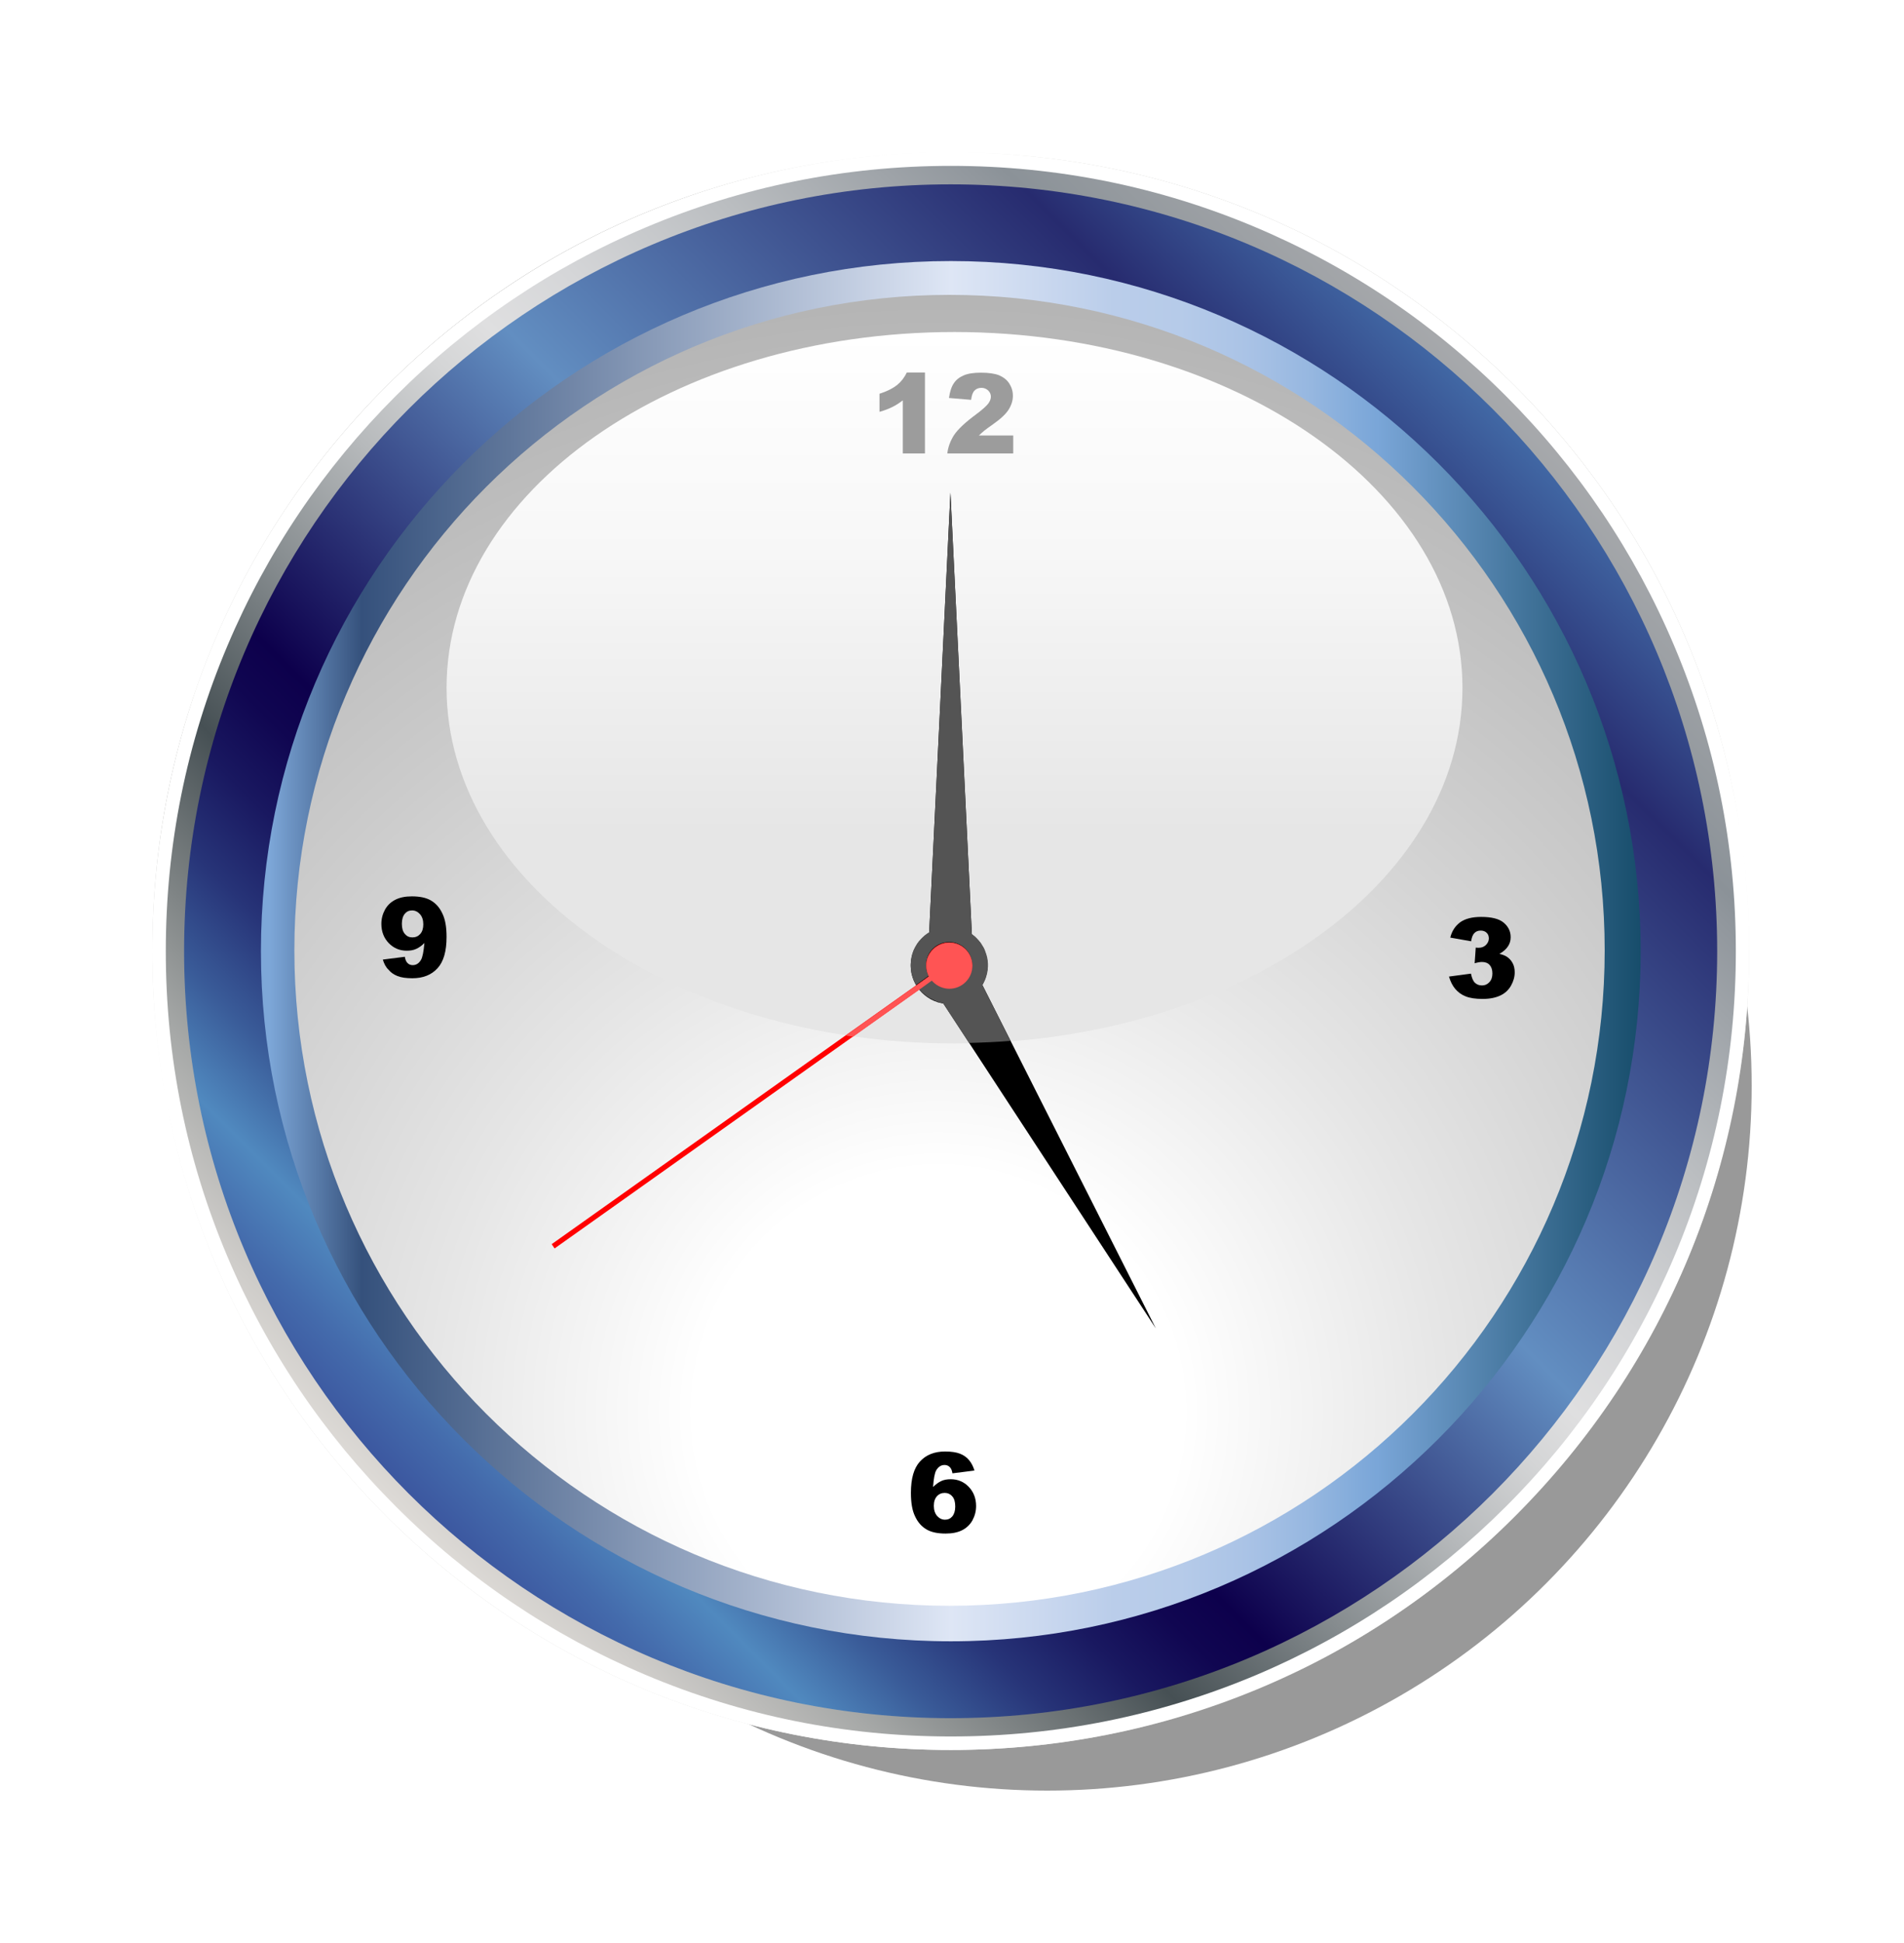<?xml version="1.0" encoding="UTF-8"?> <svg xmlns="http://www.w3.org/2000/svg" width="50" height="51" viewBox="0 0 50 51" fill="none"> <g opacity="0.4" filter="url(#filter0_f_71_837)"> <circle cx="27.5" cy="28.5" r="18.5" fill="black"></circle> </g> <path d="M24.969 45.933C19.366 45.933 14.104 43.75 10.141 39.792C6.183 35.834 4 30.566 4 24.964C4 19.362 6.183 14.099 10.141 10.141C14.104 6.183 19.366 4 24.969 4C30.571 4 35.834 6.183 39.792 10.141C43.75 14.099 45.933 19.367 45.933 24.964C45.933 30.566 43.75 35.829 39.792 39.792C35.834 43.755 30.566 45.933 24.969 45.933Z" fill="url(#paint0_linear_71_837)"></path> <path d="M24.969 45.933C19.366 45.933 14.104 43.75 10.141 39.792C6.183 35.834 4 30.566 4 24.964C4 19.362 6.183 14.099 10.141 10.141C14.104 6.183 19.366 4 24.969 4C30.571 4 35.834 6.183 39.792 10.141C43.75 14.099 45.933 19.367 45.933 24.964C45.933 30.566 43.75 35.829 39.792 39.792C35.834 43.755 30.566 45.933 24.969 45.933Z" fill="white"></path> <path d="M24.969 45.579C22.185 45.579 19.488 45.035 16.946 43.959C14.492 42.921 12.285 41.436 10.393 39.54C8.501 37.648 7.012 35.441 5.974 32.987C4.897 30.45 4.354 27.748 4.354 24.969C4.354 22.185 4.897 19.488 5.974 16.946C7.012 14.492 8.496 12.29 10.393 10.393C12.285 8.501 14.492 7.012 16.946 5.974C19.488 4.897 22.189 4.354 24.969 4.354C27.753 4.354 30.45 4.897 32.992 5.974C35.446 7.012 37.653 8.497 39.545 10.393C41.436 12.285 42.925 14.492 43.963 16.946C45.04 19.488 45.584 22.189 45.584 24.969C45.584 27.753 45.04 30.45 43.963 32.992C42.925 35.446 41.441 37.653 39.545 39.545C37.653 41.436 35.446 42.925 32.992 43.964C30.45 45.035 27.748 45.579 24.969 45.579Z" fill="url(#paint1_linear_71_837)"></path> <path d="M45.094 24.969C45.094 36.086 36.081 45.099 24.964 45.099C13.847 45.099 4.834 36.086 4.834 24.969C4.834 13.851 13.847 4.839 24.964 4.839C36.081 4.839 45.094 13.851 45.094 24.969Z" fill="url(#paint2_linear_71_837)"></path> <path d="M45.094 24.969C45.094 36.086 36.081 45.099 24.964 45.099C13.847 45.099 4.834 36.086 4.834 24.969C4.834 13.851 13.847 4.839 24.964 4.839C36.081 4.839 45.094 13.851 45.094 24.969Z" fill="url(#paint3_linear_71_837)"></path> <path d="M24.969 43.081C14.977 43.081 6.852 34.956 6.852 24.969C6.852 14.982 14.977 6.852 24.969 6.852C34.956 6.852 43.085 14.977 43.085 24.969C43.081 34.956 34.956 43.081 24.969 43.081Z" fill="url(#paint4_linear_71_837)"></path> <path d="M24.935 42.149C34.437 42.149 42.14 34.447 42.14 24.945C42.14 15.443 34.437 7.74 24.935 7.74C15.433 7.74 7.73 15.443 7.73 24.945C7.73 34.447 15.433 42.149 24.935 42.149Z" fill="url(#paint5_radial_71_837)"></path> <path d="M38.405 18.057C38.405 23.213 32.434 27.389 25.066 27.389C17.698 27.389 11.727 23.208 11.727 18.052C11.727 12.896 17.698 8.715 25.066 8.715C32.434 8.72 38.405 12.901 38.405 18.057Z" fill="url(#paint6_linear_71_837)"></path> <path d="M23.916 25.342C23.916 25.9 24.367 26.351 24.925 26.351C25.483 26.351 25.934 25.9 25.934 25.342C25.934 24.785 25.483 24.334 24.925 24.334C24.367 24.334 23.916 24.785 23.916 25.342Z" fill="black"></path> <path d="M24.959 12.935C25.158 17.072 25.362 21.21 25.561 25.342C25.158 25.342 24.76 25.342 24.358 25.342C24.561 21.205 24.76 17.072 24.959 12.935Z" fill="black"></path> <path d="M30.353 34.869C28.379 31.852 26.409 28.84 24.435 25.823C24.784 25.624 25.129 25.42 25.478 25.221C27.103 28.437 28.728 31.653 30.353 34.869Z" fill="black"></path> <path d="M24.319 25.342C24.319 25.677 24.59 25.949 24.925 25.949C25.26 25.949 25.531 25.677 25.531 25.342C25.531 25.008 25.26 24.736 24.925 24.736C24.59 24.736 24.319 25.008 24.319 25.342Z" fill="#FF0000"></path> <path d="M24.833 25.313L24.911 25.425L14.564 32.769L14.487 32.657L24.833 25.313Z" fill="#FF0000"></path> <path d="M24.746 26.337C24.731 26.332 24.717 26.332 24.702 26.327C24.717 26.332 24.731 26.332 24.746 26.337Z" fill="black"></path> <path d="M23.998 25.74C23.998 25.735 23.994 25.73 23.994 25.73C23.994 25.73 23.994 25.735 23.998 25.74Z" fill="black"></path> <path d="M24.358 24.508C24.363 24.503 24.367 24.503 24.372 24.498C24.367 24.503 24.363 24.503 24.358 24.508Z" fill="black"></path> <path d="M25.701 24.692C25.706 24.697 25.706 24.702 25.711 24.707C25.711 24.702 25.706 24.697 25.701 24.692Z" fill="black"></path> <path d="M24.275 24.571C24.28 24.566 24.285 24.561 24.29 24.557C24.285 24.561 24.28 24.566 24.275 24.571Z" fill="black"></path> <path d="M25.633 24.62C25.638 24.624 25.643 24.629 25.643 24.629C25.643 24.629 25.638 24.624 25.633 24.62Z" fill="black"></path> <path d="M24.033 24.872C24.038 24.867 24.038 24.857 24.042 24.852C24.042 24.857 24.038 24.867 24.033 24.872Z" fill="black"></path> <path d="M24.207 24.634C24.212 24.629 24.217 24.625 24.222 24.62C24.217 24.625 24.212 24.629 24.207 24.634Z" fill="black"></path> <path d="M23.994 24.954C23.994 24.949 23.998 24.949 23.998 24.945C23.998 24.945 23.998 24.949 23.994 24.954Z" fill="black"></path> <path d="M24.139 24.712C24.144 24.707 24.149 24.702 24.154 24.697C24.149 24.697 24.144 24.702 24.139 24.712Z" fill="black"></path> <path d="M23.96 25.051C23.96 25.047 23.965 25.037 23.965 25.032C23.965 25.042 23.96 25.047 23.96 25.051Z" fill="black"></path> <path d="M24.086 24.78C24.091 24.775 24.091 24.77 24.096 24.765C24.091 24.775 24.091 24.775 24.086 24.78Z" fill="black"></path> <path d="M25.895 25.633C25.895 25.638 25.89 25.648 25.89 25.653C25.89 25.648 25.895 25.638 25.895 25.633Z" fill="black"></path> <path d="M25.823 25.818C25.818 25.823 25.818 25.832 25.813 25.837C25.813 25.828 25.818 25.823 25.823 25.818Z" fill="black"></path> <path d="M24.654 26.312C24.639 26.308 24.624 26.303 24.61 26.298C24.624 26.308 24.639 26.312 24.654 26.312Z" fill="black"></path> <path d="M25.856 24.945C25.856 24.95 25.861 24.954 25.861 24.959C25.861 24.954 25.856 24.95 25.856 24.945Z" fill="black"></path> <path d="M25.813 24.852C25.818 24.857 25.818 24.862 25.823 24.867C25.818 24.862 25.813 24.857 25.813 24.852Z" fill="black"></path> <path d="M25.915 25.129C25.915 25.134 25.915 25.139 25.919 25.143C25.919 25.139 25.915 25.134 25.915 25.129Z" fill="black"></path> <path d="M25.861 25.73C25.861 25.735 25.861 25.735 25.856 25.74C25.861 25.735 25.861 25.73 25.861 25.73Z" fill="black"></path> <path d="M24.047 25.837C24.042 25.832 24.042 25.823 24.038 25.818C24.038 25.823 24.042 25.828 24.047 25.837Z" fill="black"></path> <path d="M24.474 26.245C24.459 26.24 24.445 26.23 24.435 26.225C24.445 26.23 24.459 26.24 24.474 26.245Z" fill="black"></path> <path d="M23.965 25.653C23.965 25.648 23.96 25.638 23.96 25.633C23.96 25.643 23.965 25.648 23.965 25.653Z" fill="black"></path> <path d="M24.561 26.283C24.547 26.279 24.532 26.274 24.518 26.264C24.532 26.274 24.547 26.279 24.561 26.283Z" fill="black"></path> <path d="M24.309 26.143C24.299 26.133 24.285 26.123 24.275 26.114C24.285 26.123 24.299 26.133 24.309 26.143Z" fill="black"></path> <path d="M24.387 26.196C24.372 26.186 24.363 26.181 24.348 26.172C24.363 26.181 24.377 26.191 24.387 26.196Z" fill="black"></path> <path d="M24.173 26.012C24.164 26.002 24.154 25.992 24.144 25.978C24.154 25.992 24.164 26.002 24.173 26.012Z" fill="black"></path> <path d="M23.936 25.139V25.134C23.941 25.134 23.936 25.139 23.936 25.139Z" fill="black"></path> <path d="M23.926 25.459C23.926 25.449 23.926 25.444 23.926 25.434C23.921 25.444 23.921 25.449 23.926 25.459Z" fill="black"></path> <path d="M24.236 26.08C24.227 26.07 24.217 26.06 24.202 26.05C24.217 26.06 24.227 26.07 24.236 26.08Z" fill="black"></path> <path d="M25.522 24.527C25.333 20.662 25.148 16.801 24.959 12.935C25.148 16.796 25.337 20.662 25.522 24.527Z" fill="black"></path> <path d="M25.798 25.857C25.803 25.847 25.808 25.842 25.813 25.832C25.818 25.827 25.818 25.818 25.823 25.813C25.837 25.789 25.847 25.759 25.861 25.735C25.861 25.73 25.861 25.73 25.866 25.726C25.876 25.701 25.886 25.677 25.895 25.648C25.895 25.643 25.9 25.633 25.9 25.628C25.91 25.599 25.915 25.57 25.924 25.541V25.536C25.929 25.507 25.934 25.478 25.939 25.449C25.939 25.439 25.939 25.434 25.939 25.425C25.944 25.396 25.944 25.362 25.944 25.333C25.944 25.304 25.944 25.27 25.939 25.241C25.939 25.236 25.939 25.231 25.939 25.221C25.934 25.192 25.929 25.163 25.924 25.134C25.924 25.129 25.924 25.124 25.919 25.119C25.915 25.09 25.905 25.061 25.895 25.032C25.886 25.003 25.876 24.974 25.866 24.95C25.866 24.945 25.861 24.94 25.861 24.935C25.852 24.911 25.837 24.882 25.823 24.857C25.818 24.852 25.818 24.848 25.813 24.843C25.798 24.819 25.784 24.794 25.769 24.77C25.755 24.746 25.735 24.721 25.716 24.702C25.711 24.697 25.711 24.692 25.706 24.688C25.687 24.668 25.667 24.644 25.648 24.625C25.643 24.62 25.638 24.615 25.638 24.615C25.619 24.595 25.599 24.576 25.575 24.557C25.575 24.557 25.575 24.557 25.57 24.557C25.556 24.542 25.541 24.532 25.522 24.518C25.333 20.652 25.148 16.791 24.959 12.925C24.775 16.771 24.586 20.623 24.401 24.469C24.392 24.474 24.382 24.484 24.372 24.489C24.367 24.494 24.363 24.494 24.358 24.498C24.333 24.513 24.314 24.532 24.29 24.547C24.285 24.552 24.28 24.557 24.275 24.561C24.256 24.576 24.236 24.595 24.222 24.61C24.217 24.615 24.212 24.62 24.207 24.625C24.188 24.644 24.169 24.663 24.149 24.688C24.144 24.692 24.139 24.697 24.134 24.702C24.12 24.721 24.105 24.741 24.091 24.76C24.086 24.765 24.086 24.77 24.081 24.775C24.067 24.799 24.052 24.823 24.038 24.848C24.033 24.852 24.033 24.862 24.028 24.867C24.018 24.891 24.003 24.911 23.994 24.935C23.994 24.94 23.989 24.94 23.989 24.945C23.979 24.969 23.97 24.998 23.96 25.027C23.96 25.032 23.955 25.042 23.955 25.047C23.945 25.071 23.941 25.1 23.936 25.129V25.134C23.931 25.163 23.926 25.192 23.921 25.221C23.921 25.226 23.921 25.236 23.921 25.245C23.916 25.274 23.916 25.308 23.916 25.337C23.916 25.367 23.916 25.401 23.921 25.43C23.921 25.439 23.921 25.444 23.921 25.454C23.926 25.483 23.926 25.507 23.936 25.536V25.541C23.941 25.57 23.95 25.599 23.96 25.628C23.96 25.633 23.965 25.643 23.965 25.648C23.974 25.672 23.979 25.697 23.989 25.721C23.989 25.726 23.994 25.73 23.994 25.73C24.003 25.755 24.018 25.784 24.033 25.808C24.038 25.813 24.038 25.823 24.042 25.827C24.047 25.837 24.052 25.842 24.057 25.852L24.387 25.614C24.343 25.532 24.319 25.434 24.319 25.333C24.319 25.245 24.338 25.163 24.367 25.09C24.459 24.877 24.673 24.726 24.925 24.726C25.26 24.726 25.527 24.993 25.532 25.328V25.333C25.532 25.667 25.26 25.939 24.925 25.939C24.76 25.939 24.615 25.876 24.508 25.769C24.493 25.755 24.479 25.74 24.464 25.726L24.134 25.958L24.139 25.963C24.149 25.973 24.159 25.983 24.169 25.997C24.178 26.012 24.193 26.021 24.202 26.036C24.212 26.046 24.222 26.055 24.236 26.065C24.251 26.075 24.261 26.089 24.275 26.099C24.285 26.109 24.299 26.119 24.309 26.128C24.324 26.138 24.338 26.148 24.348 26.157C24.363 26.167 24.372 26.172 24.387 26.181C24.401 26.191 24.416 26.201 24.43 26.206C24.445 26.215 24.455 26.22 24.469 26.225C24.484 26.235 24.498 26.24 24.513 26.249C24.527 26.254 24.542 26.259 24.556 26.269C24.571 26.274 24.59 26.279 24.605 26.288C24.62 26.293 24.634 26.298 24.649 26.303C24.663 26.308 24.683 26.312 24.697 26.317C24.712 26.322 24.726 26.322 24.741 26.327C24.75 26.327 24.755 26.332 24.765 26.332C24.993 26.681 25.221 27.03 25.449 27.375C25.813 27.365 26.177 27.351 26.535 27.321C26.293 26.841 26.046 26.351 25.798 25.857Z" fill="#545454"></path> <path d="M24.469 25.74C24.484 25.755 24.498 25.769 24.513 25.784C24.62 25.886 24.77 25.953 24.93 25.953C25.265 25.953 25.536 25.682 25.536 25.347V25.342C25.532 25.008 25.265 24.741 24.93 24.741C24.683 24.741 24.469 24.891 24.372 25.105C24.338 25.177 24.324 25.26 24.324 25.347C24.324 25.449 24.348 25.546 24.392 25.629L24.062 25.866L22.209 27.181C22.272 27.19 22.34 27.2 22.403 27.21L24.139 25.978L24.469 25.74Z" fill="#FF5454"></path> <path d="M24.29 9.782V11.902H23.708V10.509C23.611 10.582 23.523 10.64 23.431 10.684C23.344 10.728 23.232 10.771 23.096 10.81V10.335C23.295 10.272 23.446 10.194 23.557 10.107C23.664 10.02 23.751 9.908 23.814 9.777H24.29V9.782Z" fill="#9C9C9C"></path> <path d="M26.613 11.902H24.877C24.896 11.732 24.959 11.567 25.056 11.416C25.158 11.266 25.347 11.087 25.624 10.883C25.793 10.757 25.9 10.66 25.949 10.597C25.997 10.534 26.021 10.471 26.021 10.412C26.021 10.349 25.997 10.296 25.949 10.248C25.9 10.204 25.842 10.18 25.774 10.18C25.701 10.18 25.638 10.204 25.595 10.248C25.546 10.296 25.517 10.374 25.502 10.495L24.92 10.446C24.945 10.281 24.983 10.155 25.046 10.063C25.105 9.971 25.192 9.903 25.303 9.855C25.415 9.806 25.565 9.782 25.759 9.782C25.963 9.782 26.123 9.806 26.235 9.85C26.346 9.898 26.439 9.966 26.502 10.063C26.565 10.16 26.599 10.267 26.599 10.388C26.599 10.514 26.56 10.636 26.487 10.752C26.414 10.868 26.278 10.995 26.079 11.135C25.963 11.218 25.886 11.271 25.847 11.305C25.808 11.339 25.759 11.378 25.706 11.431H26.608V11.902H26.613Z" fill="#9C9C9C"></path> <path d="M38.633 24.707L38.085 24.61C38.128 24.435 38.216 24.304 38.346 24.207C38.477 24.115 38.657 24.067 38.895 24.067C39.166 24.067 39.365 24.115 39.486 24.217C39.608 24.319 39.671 24.445 39.671 24.6C39.671 24.692 39.647 24.77 39.598 24.843C39.55 24.916 39.477 24.979 39.375 25.037C39.457 25.056 39.516 25.081 39.559 25.105C39.627 25.148 39.68 25.202 39.719 25.274C39.758 25.342 39.777 25.425 39.777 25.522C39.777 25.643 39.743 25.759 39.68 25.871C39.617 25.983 39.525 26.07 39.404 26.128C39.283 26.186 39.127 26.22 38.934 26.22C38.744 26.22 38.594 26.196 38.487 26.152C38.376 26.109 38.288 26.041 38.216 25.958C38.143 25.871 38.09 25.764 38.051 25.633L38.628 25.556C38.652 25.672 38.686 25.755 38.735 25.798C38.783 25.842 38.841 25.866 38.919 25.866C38.996 25.866 39.06 25.837 39.113 25.779C39.166 25.721 39.191 25.648 39.191 25.551C39.191 25.454 39.166 25.381 39.118 25.328C39.069 25.274 39.001 25.25 38.914 25.25C38.87 25.25 38.807 25.26 38.725 25.284L38.754 24.872C38.788 24.877 38.812 24.877 38.832 24.877C38.909 24.877 38.972 24.852 39.021 24.804C39.069 24.756 39.098 24.697 39.098 24.634C39.098 24.571 39.079 24.518 39.04 24.484C39.001 24.445 38.948 24.426 38.885 24.426C38.817 24.426 38.764 24.445 38.72 24.489C38.676 24.532 38.647 24.605 38.633 24.707Z" fill="black"></path> <path d="M10.053 25.187L10.631 25.114C10.645 25.197 10.669 25.25 10.708 25.284C10.742 25.318 10.791 25.333 10.839 25.333C10.931 25.333 11.004 25.284 11.057 25.192C11.096 25.124 11.125 24.979 11.145 24.751C11.077 24.823 11.004 24.872 10.931 24.906C10.859 24.94 10.776 24.954 10.679 24.954C10.495 24.954 10.335 24.886 10.209 24.755C10.083 24.625 10.015 24.455 10.015 24.251C10.015 24.11 10.049 23.989 10.112 23.873C10.175 23.761 10.267 23.674 10.383 23.616C10.5 23.557 10.64 23.528 10.815 23.528C11.024 23.528 11.188 23.562 11.315 23.635C11.441 23.708 11.543 23.819 11.615 23.974C11.693 24.13 11.727 24.338 11.727 24.59C11.727 24.969 11.649 25.241 11.489 25.415C11.329 25.59 11.111 25.677 10.829 25.677C10.665 25.677 10.534 25.658 10.437 25.619C10.34 25.58 10.262 25.527 10.199 25.449C10.136 25.391 10.087 25.299 10.053 25.187ZM11.116 24.261C11.116 24.149 11.087 24.062 11.028 23.994C10.97 23.931 10.902 23.897 10.82 23.897C10.742 23.897 10.679 23.926 10.631 23.984C10.582 24.042 10.553 24.13 10.553 24.246C10.553 24.363 10.577 24.45 10.631 24.513C10.684 24.576 10.747 24.605 10.829 24.605C10.912 24.605 10.98 24.576 11.033 24.518C11.091 24.455 11.116 24.367 11.116 24.261Z" fill="black"></path> <path d="M25.59 38.599L25.012 38.672C24.998 38.589 24.974 38.536 24.935 38.502C24.896 38.468 24.857 38.453 24.804 38.453C24.712 38.453 24.639 38.502 24.585 38.594C24.547 38.662 24.518 38.807 24.503 39.031C24.571 38.963 24.644 38.909 24.716 38.875C24.789 38.841 24.872 38.827 24.969 38.827C25.153 38.827 25.313 38.895 25.439 39.026C25.565 39.157 25.633 39.326 25.633 39.53C25.633 39.666 25.599 39.792 25.536 39.908C25.473 40.02 25.381 40.107 25.265 40.166C25.148 40.224 25.008 40.253 24.833 40.253C24.624 40.253 24.459 40.219 24.333 40.146C24.207 40.073 24.105 39.962 24.033 39.807C23.955 39.651 23.921 39.443 23.921 39.186C23.921 38.807 23.999 38.536 24.159 38.361C24.319 38.187 24.537 38.099 24.818 38.099C24.983 38.099 25.114 38.119 25.211 38.157C25.308 38.196 25.386 38.25 25.449 38.327C25.507 38.395 25.556 38.487 25.59 38.599ZM24.523 39.525C24.523 39.637 24.552 39.724 24.61 39.792C24.668 39.855 24.736 39.889 24.818 39.889C24.896 39.889 24.959 39.86 25.008 39.802C25.056 39.744 25.085 39.656 25.085 39.545C25.085 39.428 25.061 39.336 25.008 39.278C24.954 39.215 24.886 39.186 24.809 39.186C24.726 39.186 24.658 39.215 24.605 39.273C24.552 39.331 24.523 39.414 24.523 39.525Z" fill="black"></path> <defs> <filter id="filter0_f_71_837" x="5" y="6" width="45" height="45" filterUnits="userSpaceOnUse" color-interpolation-filters="sRGB"> <feFlood flood-opacity="0" result="BackgroundImageFix"></feFlood> <feBlend mode="normal" in="SourceGraphic" in2="BackgroundImageFix" result="shape"></feBlend> <feGaussianBlur stdDeviation="2" result="effect1_foregroundBlur_71_837"></feGaussianBlur> </filter> <linearGradient id="paint0_linear_71_837" x1="11.211" y1="40.792" x2="38.723" y2="9.143" gradientUnits="userSpaceOnUse"> <stop stop-color="#D4D4D1"></stop> <stop offset="0.068" stop-color="#EEEEED"></stop> <stop offset="0.107" stop-color="white"></stop> <stop offset="0.13" stop-color="#F6F6F5"></stop> <stop offset="0.17" stop-color="#DDDCDB"></stop> <stop offset="0.22" stop-color="#B4B4B1"></stop> <stop offset="0.247" stop-color="#9C9B97"></stop> <stop offset="0.272" stop-color="#9E9D9A"></stop> <stop offset="0.287" stop-color="#A7A6A2"></stop> <stop offset="0.299" stop-color="#B4B4B0"></stop> <stop offset="0.309" stop-color="#C8C8C4"></stop> <stop offset="0.315" stop-color="#D4D4D1"></stop> <stop offset="0.364" stop-color="#CACAC7"></stop> <stop offset="0.447" stop-color="#B0B0AD"></stop> <stop offset="0.553" stop-color="#868683"></stop> <stop offset="0.646" stop-color="#5B5B58"></stop> <stop offset="0.678" stop-color="#656561"></stop> <stop offset="0.731" stop-color="#7F7F7A"></stop> <stop offset="0.742" stop-color="#858580"></stop> <stop offset="0.76" stop-color="#A6A6A2"></stop> <stop offset="0.783" stop-color="#C6C6C3"></stop> <stop offset="0.807" stop-color="#DFDFDE"></stop> <stop offset="0.83" stop-color="#F1F1F0"></stop> <stop offset="0.855" stop-color="#FBFBFB"></stop> <stop offset="0.882" stop-color="white"></stop> <stop offset="0.897" stop-color="#ECECEA"></stop> <stop offset="0.921" stop-color="#D3D3D0"></stop> <stop offset="0.946" stop-color="#C2C2BE"></stop> <stop offset="0.972" stop-color="#B7B7B3"></stop> <stop offset="1" stop-color="#B4B4AF"></stop> </linearGradient> <linearGradient id="paint1_linear_71_837" x1="10.392" y1="39.543" x2="39.543" y2="10.392" gradientUnits="userSpaceOnUse"> <stop stop-color="#DDDAD6"></stop> <stop offset="0.038" stop-color="#CECCC9"></stop> <stop offset="0.112" stop-color="#A7A9A8"></stop> <stop offset="0.212" stop-color="#697072"></stop> <stop offset="0.264" stop-color="#465054"></stop> <stop offset="0.371" stop-color="#868C8F"></stop> <stop offset="0.463" stop-color="#B6B9BB"></stop> <stop offset="0.533" stop-color="#D4D5D6"></stop> <stop offset="0.573" stop-color="#DFDFE0"></stop> <stop offset="0.633" stop-color="#D5D6D8"></stop> <stop offset="0.733" stop-color="#BBBEC1"></stop> <stop offset="0.861" stop-color="#91979D"></stop> <stop offset="0.876" stop-color="#8B9298"></stop> <stop offset="1" stop-color="#A7A9AC"></stop> </linearGradient> <linearGradient id="paint2_linear_71_837" x1="10.735" y1="39.2" x2="39.2" y2="10.735" gradientUnits="userSpaceOnUse"> <stop stop-color="#DDDAD6"></stop> <stop offset="0.038" stop-color="#CECCC9"></stop> <stop offset="0.112" stop-color="#A7A9A8"></stop> <stop offset="0.212" stop-color="#697072"></stop> <stop offset="0.264" stop-color="#465054"></stop> <stop offset="0.371" stop-color="#868C8F"></stop> <stop offset="0.463" stop-color="#B6B9BB"></stop> <stop offset="0.533" stop-color="#D4D5D6"></stop> <stop offset="0.573" stop-color="#DFDFE0"></stop> <stop offset="0.633" stop-color="#D5D6D8"></stop> <stop offset="0.733" stop-color="#BBBEC1"></stop> <stop offset="0.861" stop-color="#91979D"></stop> <stop offset="0.876" stop-color="#8B9298"></stop> <stop offset="1" stop-color="#A7A9AC"></stop> </linearGradient> <linearGradient id="paint3_linear_71_837" x1="5.636" y1="44.298" x2="45.885" y2="4.049" gradientUnits="userSpaceOnUse"> <stop stop-color="#282882"></stop> <stop offset="0.037" stop-color="#2A2C85"></stop> <stop offset="0.075" stop-color="#2F398D"></stop> <stop offset="0.114" stop-color="#384E9A"></stop> <stop offset="0.154" stop-color="#446BAC"></stop> <stop offset="0.187" stop-color="#5089BF"></stop> <stop offset="0.225" stop-color="#3A5C99"></stop> <stop offset="0.265" stop-color="#273478"></stop> <stop offset="0.302" stop-color="#191860"></stop> <stop offset="0.334" stop-color="#100651"></stop> <stop offset="0.357" stop-color="#0D004C"></stop> <stop offset="0.538" stop-color="#628EC1"></stop> <stop offset="0.753" stop-color="#272B6F"></stop> <stop offset="0.863" stop-color="#4B7EB8"></stop> <stop offset="0.989" stop-color="#364A98"></stop> </linearGradient> <linearGradient id="paint4_linear_71_837" x1="6.852" y1="24.967" x2="43.082" y2="24.967" gradientUnits="userSpaceOnUse"> <stop offset="0.006" stop-color="#7DA7D8"></stop> <stop offset="0.073" stop-color="#35517C"></stop> <stop offset="0.5" stop-color="#DEE6F5"></stop> <stop offset="0.618" stop-color="#BACDEA"></stop> <stop offset="0.666" stop-color="#B6CBE9"></stop> <stop offset="0.714" stop-color="#AAC3E6"></stop> <stop offset="0.761" stop-color="#96B7E0"></stop> <stop offset="0.808" stop-color="#7AA6D8"></stop> <stop offset="0.809" stop-color="#7AA6D8"></stop> <stop offset="1" stop-color="#174D6B"></stop> </linearGradient> <radialGradient id="paint5_radial_71_837" cx="0" cy="0" r="1" gradientUnits="userSpaceOnUse" gradientTransform="translate(24.643 37.018) scale(29.667)"> <stop stop-color="white"></stop> <stop offset="0.214" stop-color="white"></stop> <stop offset="0.445" stop-color="#E6E6E6"></stop> <stop offset="0.714" stop-color="#CCCCCC"></stop> <stop offset="1" stop-color="#B3B3B3"></stop> </radialGradient> <linearGradient id="paint6_linear_71_837" x1="25.066" y1="8.721" x2="25.066" y2="27.391" gradientUnits="userSpaceOnUse"> <stop stop-color="white"></stop> <stop offset="0.309" stop-color="#F7F7F7"></stop> <stop offset="0.703" stop-color="#E6E6E6"></stop> <stop offset="1" stop-color="#E6E6E6"></stop> </linearGradient> </defs> </svg> 